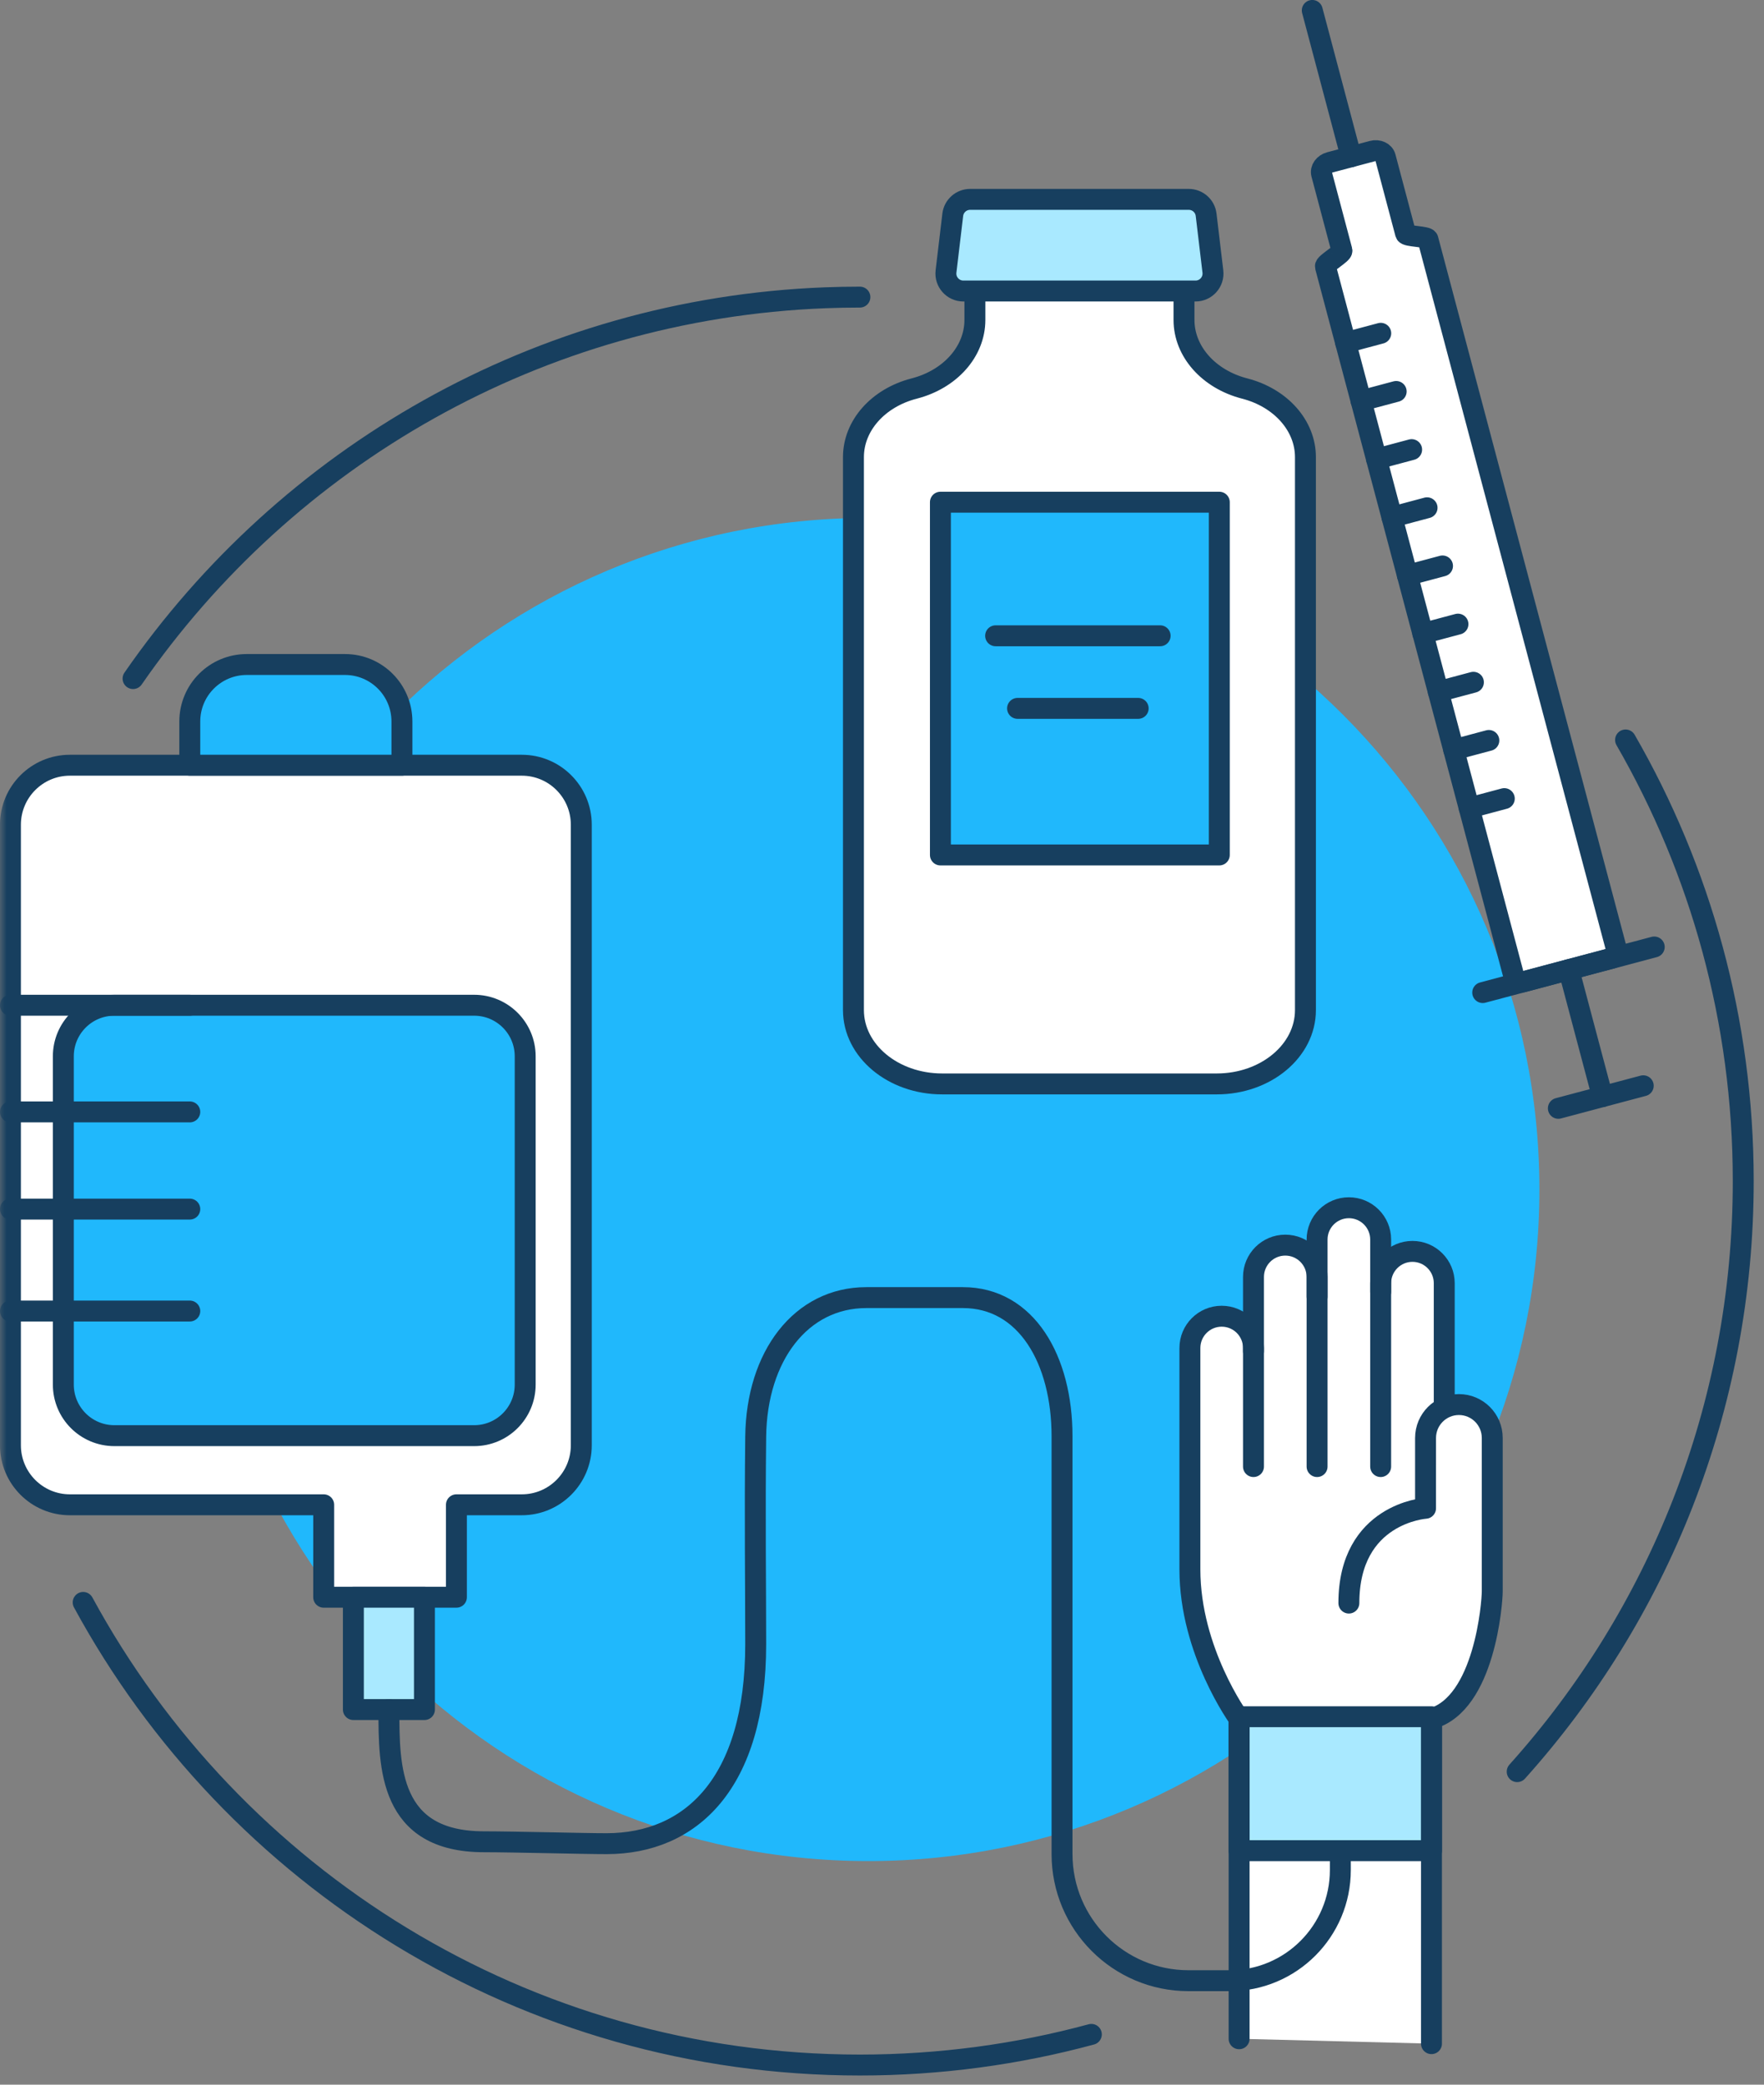 <?xml version="1.0" encoding="UTF-8"?>
<svg width="132px" height="156px" viewBox="0 0 132 156" version="1.1" xmlns="http://www.w3.org/2000/svg" xmlns:xlink="http://www.w3.org/1999/xlink">
    <rect x="0" y="0" width="132" height="156" fill="#808080" stroke="none"/>
    <title>55014813-56E0-49A7-AD4C-78C9BC976AF6</title>
    <defs>
        <polygon id="path-1" points="0 155.311 131.227 155.311 131.227 0 0 0"></polygon>
    </defs>
    <g id="03---Design" stroke="none" stroke-width="1" fill="none" fill-rule="evenodd">
        <g id="1.3-Mgmt-Mobile" transform="translate(-122, -4088)">
            <g id="ICON_Infused-therapies" transform="translate(122, 4088)">
                <g id="ICON_MGMT_Infused" transform="translate(0, 0)">
                    <path d="M9.957,50.779 C21.428,34.196 40.275,23.112 61.751,22.283 C62.613,22.25 63.477,22.233 64.346,22.233" id="Stroke-1" stroke="#173F5F" stroke-width="1.566" stroke-linecap="round" stroke-linejoin="round"></path>
                    <path d="M81.665,152.236 C76.145,153.732 70.339,154.53 64.346,154.53 C39.248,154.53 17.417,140.532 6.224,119.912" id="Stroke-3" stroke="#173F5F" stroke-width="1.566" stroke-linecap="round" stroke-linejoin="round"></path>
                    <path d="M121.641,55.372 C127.242,65.088 130.447,76.36 130.447,88.382 C130.447,105.369 124.048,120.861 113.531,132.575" id="Stroke-5" stroke="#173F5F" stroke-width="1.566" stroke-linecap="round" stroke-linejoin="round"></path>
                    <path d="M14.757,89.011 C14.757,61.256 37.241,38.756 64.976,38.756 C92.712,38.756 115.194,61.256 115.194,89.011 C115.194,116.767 92.712,139.267 64.976,139.267 C37.241,139.267 14.757,116.767 14.757,89.011" id="Fill-7" fill="#20B8FC"></path>
                    <path d="M105.183,17.483 L103.663,11.754 C103.565,11.389 103.13,11.189 102.692,11.307 L99.516,12.15 C99.076,12.266 98.799,12.658 98.896,13.021 L100.417,18.751 C100.476,18.974 99.12,19.721 99.18,19.944 L113.323,73.213 C113.382,73.437 113.648,73.56 113.918,73.488 L120.614,71.708 C120.883,71.636 121.053,71.396 120.994,71.174 L106.85,17.905 C106.791,17.681 105.243,17.706 105.183,17.483" id="Fill-9" fill="#FFFFFF"></path>
                    <path d="M105.183,17.483 L103.663,11.754 C103.565,11.389 103.13,11.189 102.692,11.307 L99.516,12.15 C99.076,12.266 98.799,12.658 98.896,13.021 L100.417,18.751 C100.476,18.974 99.12,19.721 99.18,19.944 L113.323,73.213 C113.382,73.437 113.648,73.56 113.918,73.488 L120.614,71.708 C120.883,71.636 121.053,71.396 120.994,71.174 L106.85,17.905 C106.791,17.681 105.243,17.706 105.183,17.483 Z" id="Stroke-11" stroke="#173F5F" stroke-width="1.566" stroke-linecap="round" stroke-linejoin="round"></path>
                    <g id="Group-16" transform="translate(110.952, 70.864)">
                        <line x1="1.41691911e-14" y1="3.412" x2="12.834" y2="0" id="Fill-13" fill="#FFFFFF"></line>
                        <line x1="1.41691911e-14" y1="3.412" x2="12.834" y2="0" id="Stroke-15" stroke="#173F5F" stroke-width="1.566" stroke-linecap="round" stroke-linejoin="round"></line>
                    </g>
                    <g id="Group-20" transform="translate(117.391, 72.564)">
                        <line x1="0" y1="0" x2="2.522" y2="9.497" id="Fill-17" fill="#FFFFFF"></line>
                        <line x1="0" y1="0" x2="2.522" y2="9.497" id="Stroke-19" stroke="#173F5F" stroke-width="1.566" stroke-linecap="round" stroke-linejoin="round"></line>
                    </g>
                    <g id="Group-24" transform="translate(116.611, 81.249)">
                        <line x1="1.41691911e-14" y1="1.689" x2="6.353" y2="-1.41794269e-14" id="Fill-21" fill="#FFFFFF"></line>
                        <line x1="1.41691911e-14" y1="1.689" x2="6.353" y2="-1.41794269e-14" id="Stroke-23" stroke="#173F5F" stroke-width="1.566" stroke-linecap="round" stroke-linejoin="round"></line>
                    </g>
                    <g id="Group-28" transform="translate(98.197, 0.78)">
                        <line x1="2.906" y1="10.948" x2="0" y2="-2.83588537e-14" id="Fill-25" fill="#FFFFFF"></line>
                        <line x1="2.906" y1="10.948" x2="0" y2="-2.83588537e-14" id="Stroke-27" stroke="#173F5F" stroke-width="1.566" stroke-linecap="round" stroke-linejoin="round"></line>
                    </g>
                    <g id="Group-32" transform="translate(100.692, 24.792)">
                        <line x1="0" y1="0.851" x2="2.629" y2="0.149" id="Fill-29" fill="#FFFFFF"></line>
                        <line x1="0" y1="0.851" x2="2.629" y2="0.149" id="Stroke-31" stroke="#173F5F" stroke-width="1.566" stroke-linecap="round" stroke-linejoin="round"></line>
                    </g>
                    <g id="Group-36" transform="translate(101.847, 29.145)">
                        <line x1="0" y1="0.851" x2="2.629" y2="0.149" id="Fill-33" fill="#FFFFFF"></line>
                        <line x1="0" y1="0.851" x2="2.629" y2="0.149" id="Stroke-35" stroke="#173F5F" stroke-width="1.566" stroke-linecap="round" stroke-linejoin="round"></line>
                    </g>
                    <g id="Group-40" transform="translate(103.003, 33.497)">
                        <line x1="0" y1="0.851" x2="2.629" y2="0.149" id="Fill-37" fill="#FFFFFF"></line>
                        <line x1="0" y1="0.851" x2="2.629" y2="0.149" id="Stroke-39" stroke="#173F5F" stroke-width="1.566" stroke-linecap="round" stroke-linejoin="round"></line>
                    </g>
                    <g id="Group-44" transform="translate(104.158, 37.849)">
                        <line x1="0" y1="0.851" x2="2.629" y2="0.149" id="Fill-41" fill="#FFFFFF"></line>
                        <line x1="0" y1="0.851" x2="2.629" y2="0.149" id="Stroke-43" stroke="#173F5F" stroke-width="1.566" stroke-linecap="round" stroke-linejoin="round"></line>
                    </g>
                    <g id="Group-48" transform="translate(105.314, 42.202)">
                        <line x1="0" y1="0.851" x2="2.629" y2="0.149" id="Fill-45" fill="#FFFFFF"></line>
                        <line x1="0" y1="0.851" x2="2.629" y2="0.149" id="Stroke-47" stroke="#173F5F" stroke-width="1.566" stroke-linecap="round" stroke-linejoin="round"></line>
                    </g>
                    <g id="Group-52" transform="translate(106.47, 46.555)">
                        <line x1="0" y1="0.851" x2="2.629" y2="0.149" id="Fill-49" fill="#FFFFFF"></line>
                        <line x1="0" y1="0.851" x2="2.629" y2="0.149" id="Stroke-51" stroke="#173F5F" stroke-width="1.566" stroke-linecap="round" stroke-linejoin="round"></line>
                    </g>
                    <g id="Group-56" transform="translate(107.626, 50.907)">
                        <line x1="0" y1="0.851" x2="2.629" y2="0.149" id="Fill-53" fill="#FFFFFF"></line>
                        <line x1="0" y1="0.851" x2="2.629" y2="0.149" id="Stroke-55" stroke="#173F5F" stroke-width="1.566" stroke-linecap="round" stroke-linejoin="round"></line>
                    </g>
                    <g id="Group-60" transform="translate(108.781, 55.26)">
                        <line x1="0" y1="0.851" x2="2.629" y2="0.149" id="Fill-57" fill="#FFFFFF"></line>
                        <line x1="0" y1="0.851" x2="2.629" y2="0.149" id="Stroke-59" stroke="#173F5F" stroke-width="1.566" stroke-linecap="round" stroke-linejoin="round"></line>
                    </g>
                    <g id="Group-64" transform="translate(109.937, 59.612)">
                        <line x1="0" y1="0.851" x2="2.629" y2="0.149" id="Fill-61" fill="#FFFFFF"></line>
                        <line x1="0" y1="0.851" x2="2.629" y2="0.149" id="Stroke-63" stroke="#173F5F" stroke-width="1.566" stroke-linecap="round" stroke-linejoin="round"></line>
                    </g>
                    <path d="M88.599,23.944 L88.599,20.447 L72.951,20.447 L72.951,23.944 C72.951,26.298 71.109,28.379 68.407,29.075 C65.704,29.773 63.863,31.853 63.863,34.207 L63.863,75.587 C63.863,78.638 66.834,81.112 70.501,81.112 L91.049,81.112 C94.715,81.112 97.686,78.638 97.686,75.587 L97.686,34.207 C97.686,31.853 95.845,29.773 93.143,29.075 C90.441,28.379 88.599,26.298 88.599,23.944" id="Fill-65" fill="#FFFFFF"></path>
                    <path d="M88.599,23.944 L88.599,20.447 L72.951,20.447 L72.951,23.944 C72.951,26.298 71.109,28.379 68.407,29.075 C65.704,29.773 63.863,31.853 63.863,34.207 L63.863,75.587 C63.863,78.638 66.834,81.112 70.501,81.112 L91.049,81.112 C94.715,81.112 97.686,78.638 97.686,75.587 L97.686,34.207 C97.686,31.853 95.845,29.773 93.143,29.075 C90.441,28.379 88.599,26.298 88.599,23.944 Z" id="Stroke-67" stroke="#173F5F" stroke-width="1.566" stroke-linecap="round" stroke-linejoin="round"></path>
                    <path d="M89.462,21.778 L72.088,21.778 C71.304,21.778 70.697,21.092 70.79,20.314 L71.295,16.072 C71.374,15.415 71.931,14.92 72.594,14.92 L88.956,14.92 C89.618,14.92 90.176,15.415 90.254,16.072 L90.76,20.314 C90.853,21.092 90.246,21.778 89.462,21.778" id="Fill-69" fill="#A9E9FF"></path>
                    <path d="M89.462,21.778 L72.088,21.778 C71.304,21.778 70.697,21.092 70.79,20.314 L71.295,16.072 C71.374,15.415 71.931,14.92 72.594,14.92 L88.956,14.92 C89.618,14.92 90.176,15.415 90.254,16.072 L90.76,20.314 C90.853,21.092 90.246,21.778 89.462,21.778 Z" id="Stroke-71" stroke="#173F5F" stroke-width="1.566" stroke-linecap="round" stroke-linejoin="round"></path>
                    <mask id="mask-2" fill="white">
                        <use xlink:href="#path-1"></use>
                    </mask>
                    <g id="Clip-74"></g>
                    <polygon id="Fill-73" fill="#20B8FC" mask="url(#mask-2)" points="70.371 63.978 91.24 63.978 91.24 37.581 70.371 37.581"></polygon>
                    <polygon id="Stroke-75" stroke="#173F5F" stroke-width="1.566" stroke-linecap="round" stroke-linejoin="round" mask="url(#mask-2)" points="70.371 63.978 91.24 63.978 91.24 37.581 70.371 37.581"></polygon>
                    <g id="Group-78" mask="url(#mask-2)">
                        <g transform="translate(74.502, 47.077)">
                            <line x1="0" y1="0.5" x2="12.31" y2="0.5" id="Fill-76" stroke="none" fill="#FFFFFF" fill-rule="evenodd"></line>
                            <line x1="0" y1="0.5" x2="12.31" y2="0.5" id="Stroke-77" stroke="#173F5F" stroke-width="1.566" fill="none" stroke-linecap="round" stroke-linejoin="round"></line>
                        </g>
                    </g>
                    <g id="Group-81" mask="url(#mask-2)">
                        <g transform="translate(76.144, 52.509)">
                            <line x1="0" y1="0.5" x2="9.026" y2="0.5" id="Fill-79" stroke="none" fill="#FFFFFF" fill-rule="evenodd"></line>
                            <line x1="0" y1="0.5" x2="9.026" y2="0.5" id="Stroke-80" stroke="#173F5F" stroke-width="1.566" fill="none" stroke-linecap="round" stroke-linejoin="round"></line>
                        </g>
                    </g>
                    <path d="M39.047,57.263 L5.231,57.263 C2.774,57.263 0.781,59.258 0.781,61.718 L0.781,108.152 C0.781,110.611 2.774,112.606 5.231,112.606 L24.222,112.606 L24.222,119.523 L34.154,119.523 L34.154,112.606 L39.047,112.606 C41.505,112.606 43.498,110.611 43.498,108.152 L43.498,61.718 C43.498,59.258 41.505,57.263 39.047,57.263" id="Fill-82" fill="#FFFFFF" mask="url(#mask-2)"></path>
                    <path d="M39.047,57.263 L5.231,57.263 C2.774,57.263 0.781,59.258 0.781,61.718 L0.781,108.152 C0.781,110.611 2.774,112.606 5.231,112.606 L24.222,112.606 L24.222,119.523 L34.154,119.523 L34.154,112.606 L39.047,112.606 C41.505,112.606 43.498,110.611 43.498,108.152 L43.498,61.718 C43.498,59.258 41.505,57.263 39.047,57.263 Z" id="Stroke-83" stroke="#173F5F" stroke-width="1.566" stroke-linecap="round" stroke-linejoin="round" mask="url(#mask-2)"></path>
                    <path d="M35.481,107.433 L8.559,107.433 C6.449,107.433 4.739,105.722 4.739,103.612 L4.739,79.045 C4.739,76.935 6.449,75.224 8.559,75.224 L35.481,75.224 C37.59,75.224 39.3,76.935 39.3,79.045 L39.3,103.612 C39.3,105.722 37.59,107.433 35.481,107.433" id="Fill-84" fill="#20B8FC" mask="url(#mask-2)"></path>
                    <path d="M35.481,107.433 L8.559,107.433 C6.449,107.433 4.739,105.722 4.739,103.612 L4.739,79.045 C4.739,76.935 6.449,75.224 8.559,75.224 L35.481,75.224 C37.59,75.224 39.3,76.935 39.3,79.045 L39.3,103.612 C39.3,105.722 37.59,107.433 35.481,107.433 Z" id="Stroke-85" stroke="#173F5F" stroke-width="1.566" stroke-linecap="round" stroke-linejoin="round" mask="url(#mask-2)"></path>
                    <path d="M30.076,57.263 L14.202,57.263 L14.202,53.99 C14.202,51.635 16.11,49.726 18.464,49.726 L25.816,49.726 C28.169,49.726 30.076,51.635 30.076,53.99 L30.076,57.263 Z" id="Fill-86" fill="#20B8FC" mask="url(#mask-2)"></path>
                    <path d="M30.076,57.263 L14.202,57.263 L14.202,53.99 C14.202,51.635 16.11,49.726 18.464,49.726 L25.816,49.726 C28.169,49.726 30.076,51.635 30.076,53.99 L30.076,57.263 Z" id="Stroke-87" stroke="#173F5F" stroke-width="1.566" stroke-linecap="round" stroke-linejoin="round" mask="url(#mask-2)"></path>
                    <g id="Group-90" mask="url(#mask-2)">
                        <g transform="translate(0.781, 74.725)">
                            <line x1="-1.10696805e-16" y1="0.5" x2="13.421" y2="0.5" id="Fill-88" stroke="none" fill="#FFFFFF" fill-rule="evenodd"></line>
                            <line x1="-1.10696805e-16" y1="0.5" x2="13.421" y2="0.5" id="Stroke-89" stroke="#173F5F" stroke-width="1.566" fill="none" stroke-linecap="round" stroke-linejoin="round"></line>
                        </g>
                    </g>
                    <g id="Group-93" mask="url(#mask-2)">
                        <g transform="translate(0.781, 82.706)">
                            <line x1="-1.10696805e-16" y1="0.5" x2="13.421" y2="0.5" id="Fill-91" stroke="none" fill="#FFFFFF" fill-rule="evenodd"></line>
                            <line x1="-1.10696805e-16" y1="0.5" x2="13.421" y2="0.5" id="Stroke-92" stroke="#173F5F" stroke-width="1.566" fill="none" stroke-linecap="round" stroke-linejoin="round"></line>
                        </g>
                    </g>
                    <g id="Group-96" mask="url(#mask-2)">
                        <g transform="translate(0.781, 89.979)">
                            <line x1="-1.10696805e-16" y1="0.5" x2="13.421" y2="0.5" id="Fill-94" stroke="none" fill="#FFFFFF" fill-rule="evenodd"></line>
                            <line x1="-1.10696805e-16" y1="0.5" x2="13.421" y2="0.5" id="Stroke-95" stroke="#173F5F" stroke-width="1.566" fill="none" stroke-linecap="round" stroke-linejoin="round"></line>
                        </g>
                    </g>
                    <g id="Group-99" mask="url(#mask-2)">
                        <g transform="translate(0.781, 97.607)">
                            <line x1="-1.10696805e-16" y1="0.5" x2="13.421" y2="0.5" id="Fill-97" stroke="none" fill="#FFFFFF" fill-rule="evenodd"></line>
                            <line x1="-1.10696805e-16" y1="0.5" x2="13.421" y2="0.5" id="Stroke-98" stroke="#173F5F" stroke-width="1.566" fill="none" stroke-linecap="round" stroke-linejoin="round"></line>
                        </g>
                    </g>
                    <polygon id="Fill-100" fill="#A9E9FF" mask="url(#mask-2)" points="26.443 127.929 31.761 127.929 31.761 119.523 26.443 119.523"></polygon>
                    <polygon id="Stroke-101" stroke="#173F5F" stroke-width="1.566" stroke-linecap="round" stroke-linejoin="round" mask="url(#mask-2)" points="26.443 127.929 31.761 127.929 31.761 119.523 26.443 119.523"></polygon>
                    <path d="M93.798,101.114 L93.798,100.875 C93.798,99.56 92.733,98.495 91.419,98.495 C90.105,98.495 89.04,99.56 89.04,100.875 L89.04,117.444 C89.04,123.57 92.722,128.611 92.722,128.611 L92.722,152.564 L107.116,152.93 L107.116,128.611 C111.095,127.512 111.666,119.93 111.666,119.092 L111.666,107.604 C111.666,106.225 110.548,105.106 109.17,105.106 C107.792,105.106 106.674,106.224 106.674,107.603 L106.672,112.867 C106.672,112.867 100.935,113.233 100.935,119.961" id="Fill-102" fill="#FFFFFF" mask="url(#mask-2)"></path>
                    <path d="M100.298,138.762 L100.298,139.933 C100.298,144.51 96.591,148.219 92.019,148.219 L88.94,148.219 C83.711,148.219 79.472,143.977 79.472,138.744 L79.472,107.482 C79.472,101.749 76.802,97.102 72.055,97.102 L64.828,97.102 C59.95,97.102 56.619,101.461 56.549,107.508 C56.479,113.549 56.549,118.78 56.549,123.04 C56.549,133.478 51.681,137.955 45.407,137.965 C43.703,137.967 38.458,137.823 36.222,137.823 C29.102,137.823 29.102,132.219 29.102,127.93" id="Stroke-103" stroke="#173F5F" stroke-width="1.566" stroke-linecap="round" stroke-linejoin="round" mask="url(#mask-2)"></path>
                    <polygon id="Fill-104" fill="#A9E9FF" mask="url(#mask-2)" points="92.722 138.49 107.117 138.49 107.117 128.466 92.722 128.466"></polygon>
                    <polygon id="Stroke-105" stroke="#173F5F" stroke-width="1.566" stroke-linecap="round" stroke-linejoin="round" mask="url(#mask-2)" points="92.722 138.49 107.117 138.49 107.117 128.466 92.722 128.466"></polygon>
                    <path d="M93.798,121.06 L93.798,95.557 C93.798,94.241 94.863,93.176 96.177,93.176 C97.491,93.176 98.556,94.241 98.556,95.557 L98.556,97.03 L98.556,97.345 L98.556,92.758 C98.556,91.443 99.621,90.377 100.935,90.377 C102.249,90.377 103.314,91.443 103.314,92.758 L103.314,94.663 L103.314,96.664 L103.314,96.024 C103.314,94.709 104.379,93.643 105.693,93.643 C107.007,93.643 108.072,94.709 108.072,96.024 L108.072,105.106 L107.627,122.347" id="Fill-106" fill="#FFFFFF" mask="url(#mask-2)"></path>
                    <path d="M98.557,109.746 L98.557,92.758 C98.557,91.443 99.622,90.377 100.936,90.377 C102.25,90.377 103.315,91.443 103.315,92.758 L103.315,109.746" id="Stroke-107" stroke="#173F5F" stroke-width="1.566" stroke-linecap="round" stroke-linejoin="round" mask="url(#mask-2)"></path>
                    <path d="M93.798,109.746 L93.798,95.556 C93.798,94.241 94.863,93.175 96.177,93.175 C97.491,93.175 98.556,94.241 98.556,95.556 L98.556,97.03" id="Stroke-108" stroke="#173F5F" stroke-width="1.566" stroke-linecap="round" stroke-linejoin="round" mask="url(#mask-2)"></path>
                    <path d="M108.073,105.106 L108.073,96.024 C108.073,94.709 107.008,93.643 105.694,93.643 C104.38,93.643 103.315,94.709 103.315,96.024 L103.315,96.665" id="Stroke-109" stroke="#173F5F" stroke-width="1.566" stroke-linecap="round" stroke-linejoin="round" mask="url(#mask-2)"></path>
                    <path d="M92.722,152.564 L92.722,128.611 C92.722,128.611 89.04,123.57 89.04,117.444 L89.04,100.875 C89.04,99.56 90.105,98.495 91.419,98.495 C92.733,98.495 93.798,99.56 93.798,100.875 L93.798,101.114" id="Stroke-110" stroke="#173F5F" stroke-width="1.566" stroke-linecap="round" stroke-linejoin="round" mask="url(#mask-2)"></path>
                    <path d="M107.117,152.93 L107.117,128.611 C111.096,127.512 111.665,119.931 111.665,119.092 L111.665,107.603 C111.665,106.224 110.548,105.106 109.17,105.106 C107.792,105.106 106.675,106.223 106.674,107.603 L106.673,112.867 C106.673,112.867 100.936,113.233 100.936,119.961" id="Stroke-111" stroke="#173F5F" stroke-width="1.566" stroke-linecap="round" stroke-linejoin="round" mask="url(#mask-2)"></path>
                </g>
            </g>
        </g>
    </g>
</svg>